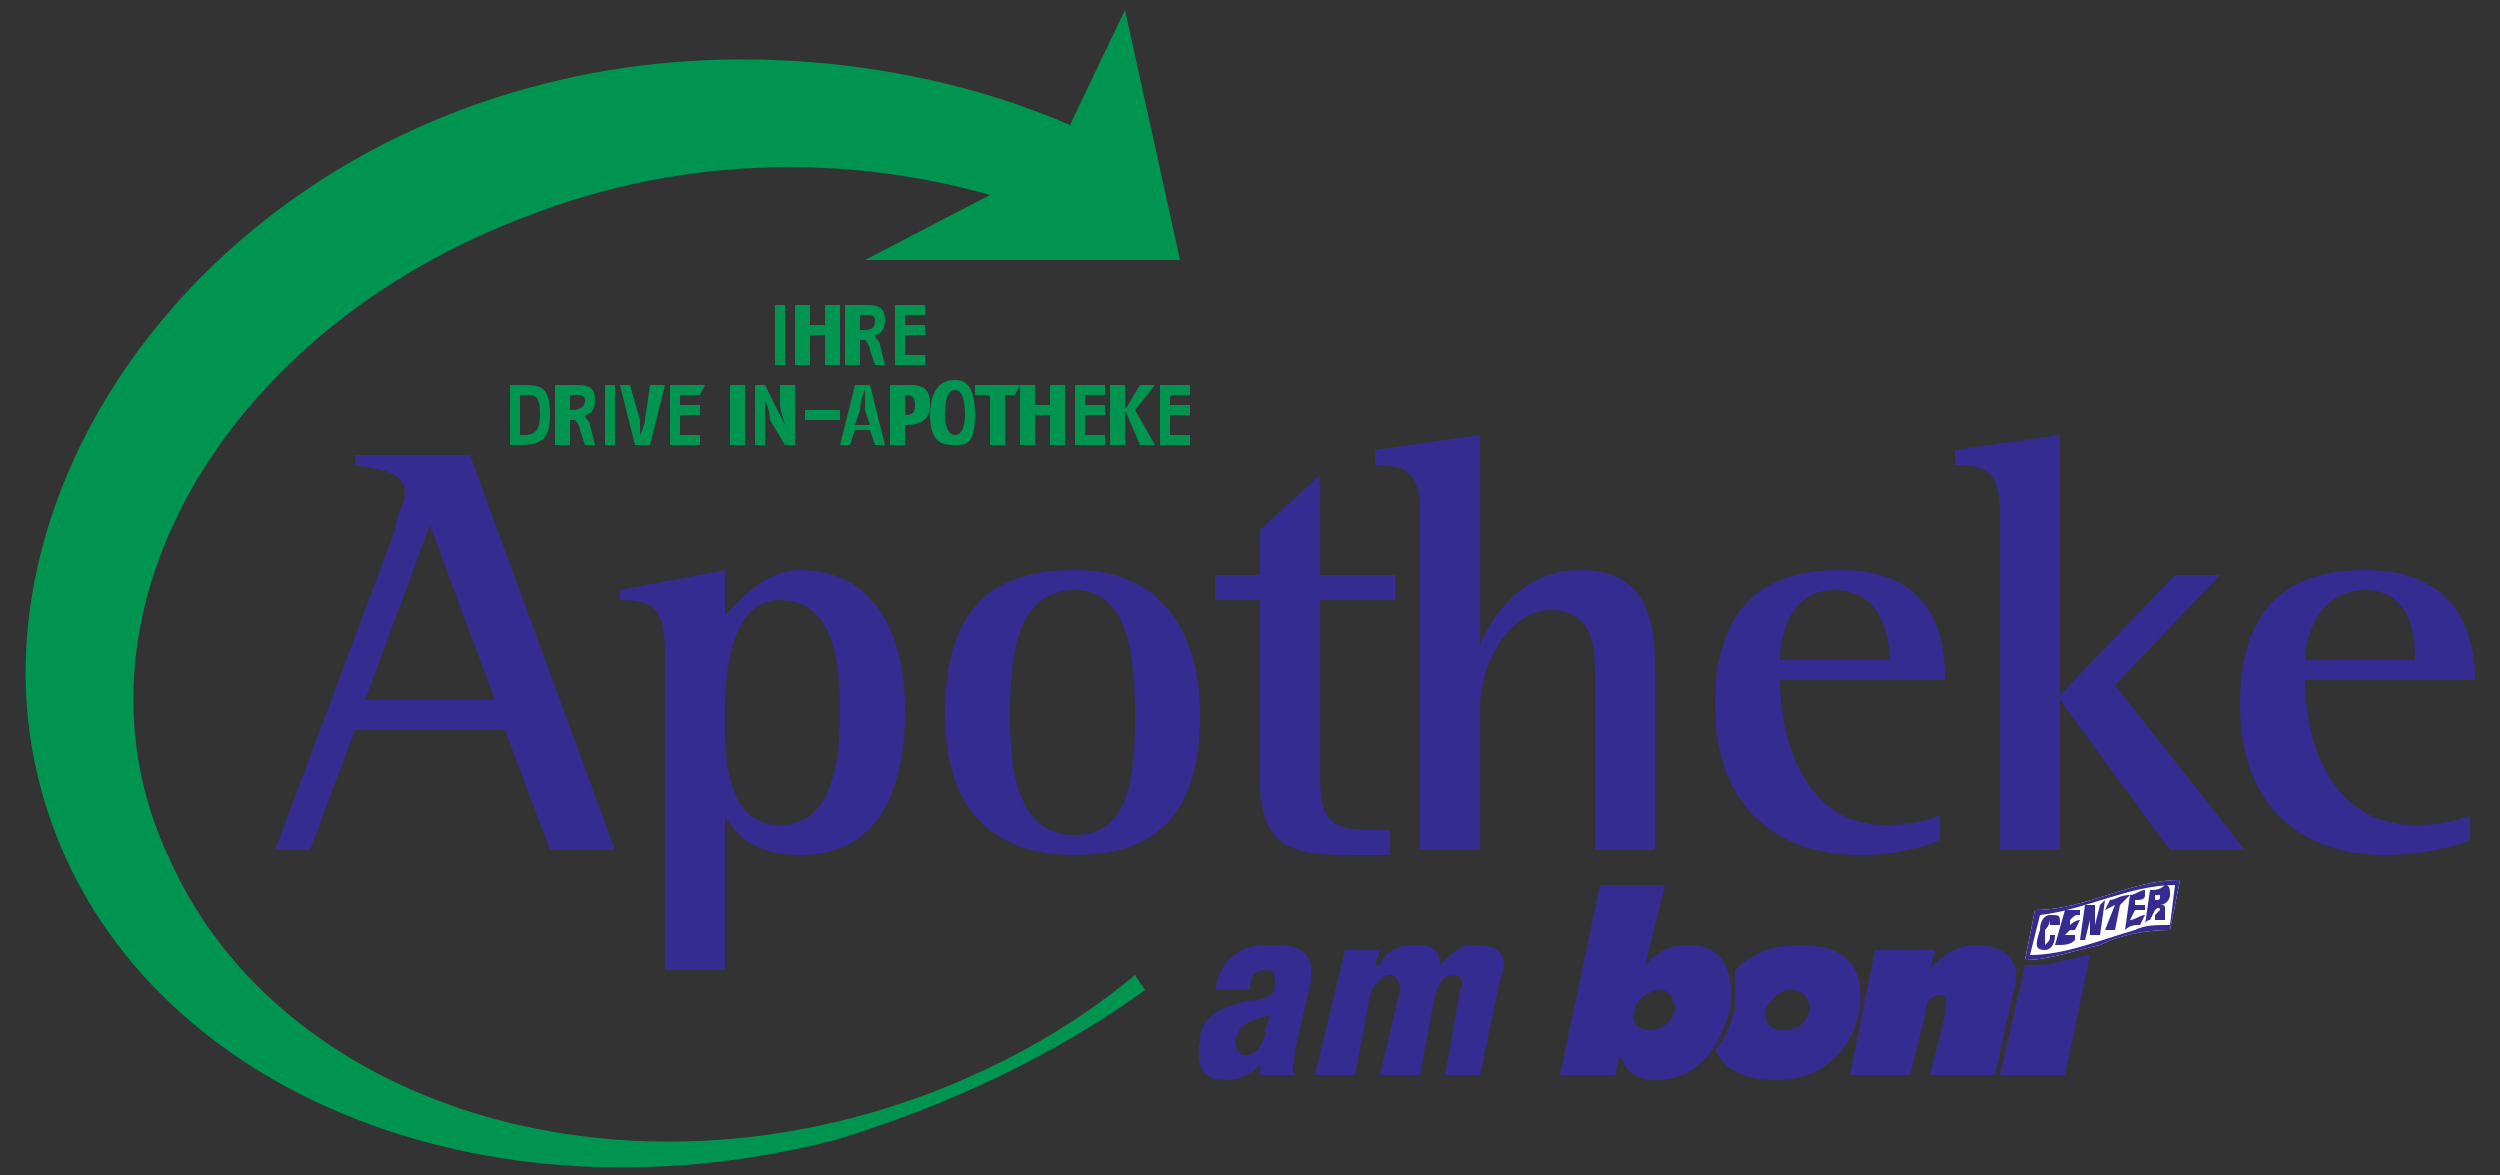 <?xml version="1.0" encoding="UTF-8"?>
<!DOCTYPE svg PUBLIC "-//W3C//DTD SVG 1.1//EN" "http://www.w3.org/Graphics/SVG/1.1/DTD/svg11.dtd">
<!-- Creator: CorelDRAW X8 -->
<svg xmlns="http://www.w3.org/2000/svg" xml:space="preserve" width="500px" height="235px" version="1.1" shape-rendering="geometricPrecision" text-rendering="geometricPrecision" image-rendering="optimizeQuality" fill-rule="evenodd" clip-rule="evenodd"
viewBox="0 0 500 235"
 xmlns:xlink="http://www.w3.org/1999/xlink">
 <rect x="0" y="0" width="500" height="235" fill="#333333" stroke="none"/>
 <g id="Ebene_x0020_1">
  <path fill="#352B91" fill-rule="nonzero" d="M55 170l7 0 9 -24 30 0 9 24 13 0 -29 -79 -23 0 0 2c5,1 10,1 10,6 0,1 -2,5 -2,7l-24 64zm31 -65l13 35 -26 0 13 -35zm59 37c0,-7 1,-22 11,-22 11,0 12,13 12,22 0,9 -1,23 -12,23 -10,0 -11,-12 -11,-19l0 -4zm-12 52l12 0 0 -31 0 0c2,4 6,8 15,8 17,0 21,-15 21,-29 0,-15 -6,-28 -21,-28 -7,0 -12,6 -15,9l0 0 0 -9 -21 4 0 2c7,0 9,2 9,11l0 63zm82 -23c17,0 25,-9 25,-28 0,-17 -8,-29 -25,-29 -18,0 -26,9 -26,29 0,16 7,28 26,28zm-13 -28c0,-11 1,-25 13,-25 11,0 12,14 12,25 0,12 -1,24 -12,24 -12,0 -13,-14 -13,-24zm76 23c-1,0 -3,0 -4,0 -9,0 -10,-3 -10,-12l0 -34 15 0 0 -5 -15 0 0 -20 -12 11 0 9 -9 0 0 5 9 0 0 36c0,14 7,15 18,15 3,0 5,0 8,0l0 -5zm6 4l12 0 0 -28c0,-11 7,-20 14,-20 9,0 9,8 9,13l0 35 12 0 0 -36c0,-9 -1,-20 -15,-20 -12,0 -18,10 -20,15l0 0 0 -42 -21 3 0 3c7,0 9,2 9,10l0 67zm104 -7c-2,1 -6,2 -11,2 -16,0 -21,-17 -21,-29l33 0c0,-7 -1,-22 -21,-22 -16,0 -25,8 -25,27 0,19 11,30 29,30 8,0 14,-2 16,-3l0 -5zm-32 -31c0,-5 2,-14 11,-14 10,0 11,11 11,14l-22 0zm44 38l12 0 0 -30 0 0 22 30 15 0 -26 -33 21 -22 -9 0 -23 24 0 -52 -21 3 0 3c7,0 9,2 9,10l0 67zm94 -7c-2,1 -6,2 -11,2 -17,0 -22,-17 -22,-29l34 0c0,-7 -2,-22 -22,-22 -16,0 -25,8 -25,27 0,19 11,30 29,30 8,0 15,-2 17,-3l0 -5zm-33 -31c0,-5 3,-14 12,-14 10,0 10,11 10,14l-22 0z"/>
  <path fill="#009451" fill-rule="nonzero" d="M238 77l-6 0 0 12 6 0 0 -2 -4 0 0 -4 4 0 0 -2 -4 0 0 -2 4 0 0 -2zm-7 12l-4 -7 4 -5 -3 0 -3 5 3 7 3 0zm-9 0l3 0 0 -12 -3 0 0 12zm-1 -10l0 -2 -6 0 0 12 6 0 0 -2 -4 0 0 -4 4 0 0 -2 -4 0 0 -2 4 0zm-11 10l3 0 0 -12 -3 0 0 4 -3 0 0 -4 -3 0 0 12 3 0 0 -6 3 0 0 6zm-7 -10l1 -2 -9 0 0 2 3 0 0 10 3 0 0 -10 2 0zm-8 4c0,-6 -2,-7 -4,-7 -2,0 -5,1 -5,7 0,6 3,6 5,6 2,0 4,0 4,-6zm-2 0c0,3 -1,4 -2,4 -1,0 -2,-1 -2,-4 0,-4 1,-5 2,-5 1,0 2,1 2,5zm-7 -2c0,-4 -2,-4 -5,-4l-3 0 0 12 3 0 0 -4c3,0 5,-1 5,-4zm-3 0c0,2 -1,2 -2,2l0 -4 0 0c1,0 2,0 2,2zm2 -18l0 -2 -6 0 0 12 6 0 0 -2 -4 0 0 -4 4 0 0 -2 -4 0 0 -2 4 0zm-10 4c1,0 2,-1 2,-3 0,-3 -2,-3 -4,-3l-4 0 0 12 3 0 0 -5 1 0c0,0 1,1 1,2l1 3 2 0 -1 -4c0,-1 -1,-1 -1,-2zm0 -3c0,2 -1,2 -3,2l0 -3 1 0c1,0 2,0 2,1zm-4 13l-3 12 2 0 1 -3 3 0 1 3 2 0 -3 -12 -3 0zm0 8l1 -3c0,-2 1,-4 1,-4 0,0 0,2 0,4l1 3 -3 0zm-6 -12l3 0 0 -12 -3 0 0 4 -3 0 0 -4 -3 0 0 12 3 0 0 -6 3 0 0 6zm-8 16l2 0 0 -12 -3 0 0 4c0,1 1,4 1,4 0,0 -1,-2 -2,-4l-2 -4 -2 0 0 12 2 0 0 -5c0,-1 0,-4 0,-4 0,0 1,2 1,4l3 5zm-2 -16l2 0 0 -12 -2 0 0 12zm-9 16l3 0 0 -12 -3 0 0 12zm-6 -10l1 -2 -7 0 0 12 6 0 0 -2 -4 0 0 -4 4 0 0 -2 -4 0 0 -2 4 0zm-10 10l3 -12 -3 0 -1 7c0,1 -1,3 -1,3 0,0 0,-2 0,-3l-2 -7 -2 0 3 12 3 0zm-9 0l2 0 0 -12 -2 0 0 12zm-4 -6c1,0 2,-1 2,-3 0,-3 -2,-3 -4,-3l-4 0 0 12 3 0 0 -5 1 0c0,0 1,1 1,2l1 3 2 0 -1 -4c0,-1 -1,-1 -1,-2zm0 -3c0,2 -2,2 -3,2l0 -3 1 0c1,0 2,0 2,1zm-7 3c0,-6 -2,-6 -6,-6l-2 0 0 12 2 0c4,0 6,-1 6,-6zm-2 0c0,3 -1,4 -3,4l-1 0 0 -8 1 0c2,0 3,0 3,4zm60 -1l-7 0 0 2 7 0 0 -2z"/>
  <path fill="white" fill-rule="nonzero" d="M420 189c-5,1 -10,3 -15,3l2 -10c10,0 19,-6 29,-6l-2 10c-5,0 -10,1 -14,3z"/>
  <path fill="#352B91" fill-rule="nonzero" d="M420 189c-5,1 -10,3 -15,3l2 -10c10,0 19,-6 29,-6l-2 10c-5,0 -10,1 -14,3zm7 -3c2,-1 4,-1 7,-1l1 -8c-9,0 -18,5 -27,6l-2 8c7,0 14,-3 21,-5zm4 -6l0 0c1,0 1,0 1,-1 0,0 0,0 0,0l-1 0 0 1zm-1 -2c1,0 2,0 3,-1 1,0 1,1 1,2 0,1 -1,2 -2,2 1,0 1,0 1,1l0 1c0,0 0,1 0,1 -1,0 -1,0 -2,0 0,0 0,-1 0,-1l1 -1c0,0 0,-1 -1,0l0 0 -1 2c0,0 -1,0 -1,1l1 -7zm-4 1c1,0 2,-1 3,-1l0 1c0,1 -1,1 -2,1l0 1c1,0 1,0 2,0l0 1c-1,0 -2,0 -2,0l-1 2c1,0 2,-1 3,-1l-1 2c-1,0 -2,0 -3,1l1 -7zm-3 2l-2 1 1 -2c1,0 2,-1 4,-1l-1 1 -1 1 -1 5 -2 0 2 -5zm-6 0l2 0 0 4 1 -4 1 -1 -1 7 -2 0 0 -3 -1 4 -1 0 1 -7zm-4 1c1,0 2,0 3,0l0 1c-1,0 -1,0 -2,1l0 1c0,0 1,-1 2,-1l-1 2c0,0 -1,0 -1,0l-1 1c1,0 2,0 2,0l0 1c-1,1 -2,1 -4,1l2 -7zm-3 3c0,-1 0,-1 0,-1 0,0 0,1 -1,2 0,2 0,3 0,3 1,-1 1,-1 1,-2 0,0 1,0 1,0l0 0c0,2 -1,3 -2,3 -2,0 -2,-1 -1,-4 0,-2 1,-3 2,-3 2,0 2,0 2,2l0 0c-1,0 -1,0 -2,0l0 0zm-63 9c3,-3 7,-5 13,-5 9,0 13,4 12,13 -2,9 -8,14 -17,14 -6,0 -10,-2 -12,-6 2,-2 3,-5 4,-8 0,-3 0,-5 0,-8zm6 8c0,3 1,4 4,4 2,0 4,-1 5,-4 0,-2 -1,-4 -4,-4 -2,0 -4,2 -5,4zm-26 0c0,-2 3,-4 5,-4 2,0 3,2 3,4 -1,3 -3,4 -5,4 -2,0 -4,-1 -3,-4zm43 13l12 0 3 -12c0,-2 1,-4 3,-4 2,0 1,2 1,4l-3 12 13 0 4 -18c1,-4 -1,-8 -8,-8 -3,0 -7,2 -9,5l1 -4 -12 0 -5 25zm30 0l5 -22 0 0c3,0 5,0 8,-1 2,0 3,-1 5,-1l-5 24 -13 0zm-88 0l11 0 1 -4c1,3 3,5 7,5 9,0 13,-7 15,-14 1,-7 -1,-13 -8,-13 -4,0 -6,1 -9,4l4 -16 -13 0 -8 38z"/>
  <path fill="#352B91" fill-rule="nonzero" d="M250 198c0,-3 1,-4 3,-4 2,0 2,1 2,3 0,2 -1,2 -3,3 -3,0 -6,1 -8,2 -2,1 -4,3 -4,6 -1,6 1,8 5,8 3,0 5,-1 7,-3l0 0c0,1 0,2 0,2l7 0c-1,-1 0,-3 0,-5l3 -13c1,-6 -1,-8 -7,-8 -3,0 -6,0 -8,2 -2,1 -3,3 -4,7l7 0zm-3 10c1,-2 1,-3 2,-3 1,-1 2,-1 5,-2 0,1 -1,2 -1,4 -1,3 -2,4 -4,4 -1,0 -2,-1 -2,-3zm16 7l8 0 3 -16c1,-3 3,-4 4,-4 1,0 2,1 2,3l-4 17 8 0 3 -16c1,-3 2,-4 4,-4 1,0 2,1 1,3l-3 17 7 0 4 -19c2,-5 0,-7 -5,-7 -3,0 -4,1 -7,4 0,-4 -3,-4 -5,-4 -3,0 -6,1 -7,4l-1 0 1 -3 -7 0 -6 25z"/>
  <path fill="#009451" fill-rule="nonzero" d="M173 52l25 -13c-28,-8 -61,-8 -92,4 -62,23 -95,81 -72,129 22,49 89,70 151,47 16,-6 30,-14 42,-24l2 3c-18,13 -39,23 -62,30 -74,19 -144,-13 -159,-71 -15,-57 30,-124 104,-141 34,-8 72,-4 102,9l11 -23 11 50 -63 0z"/>
 </g>
</svg>
